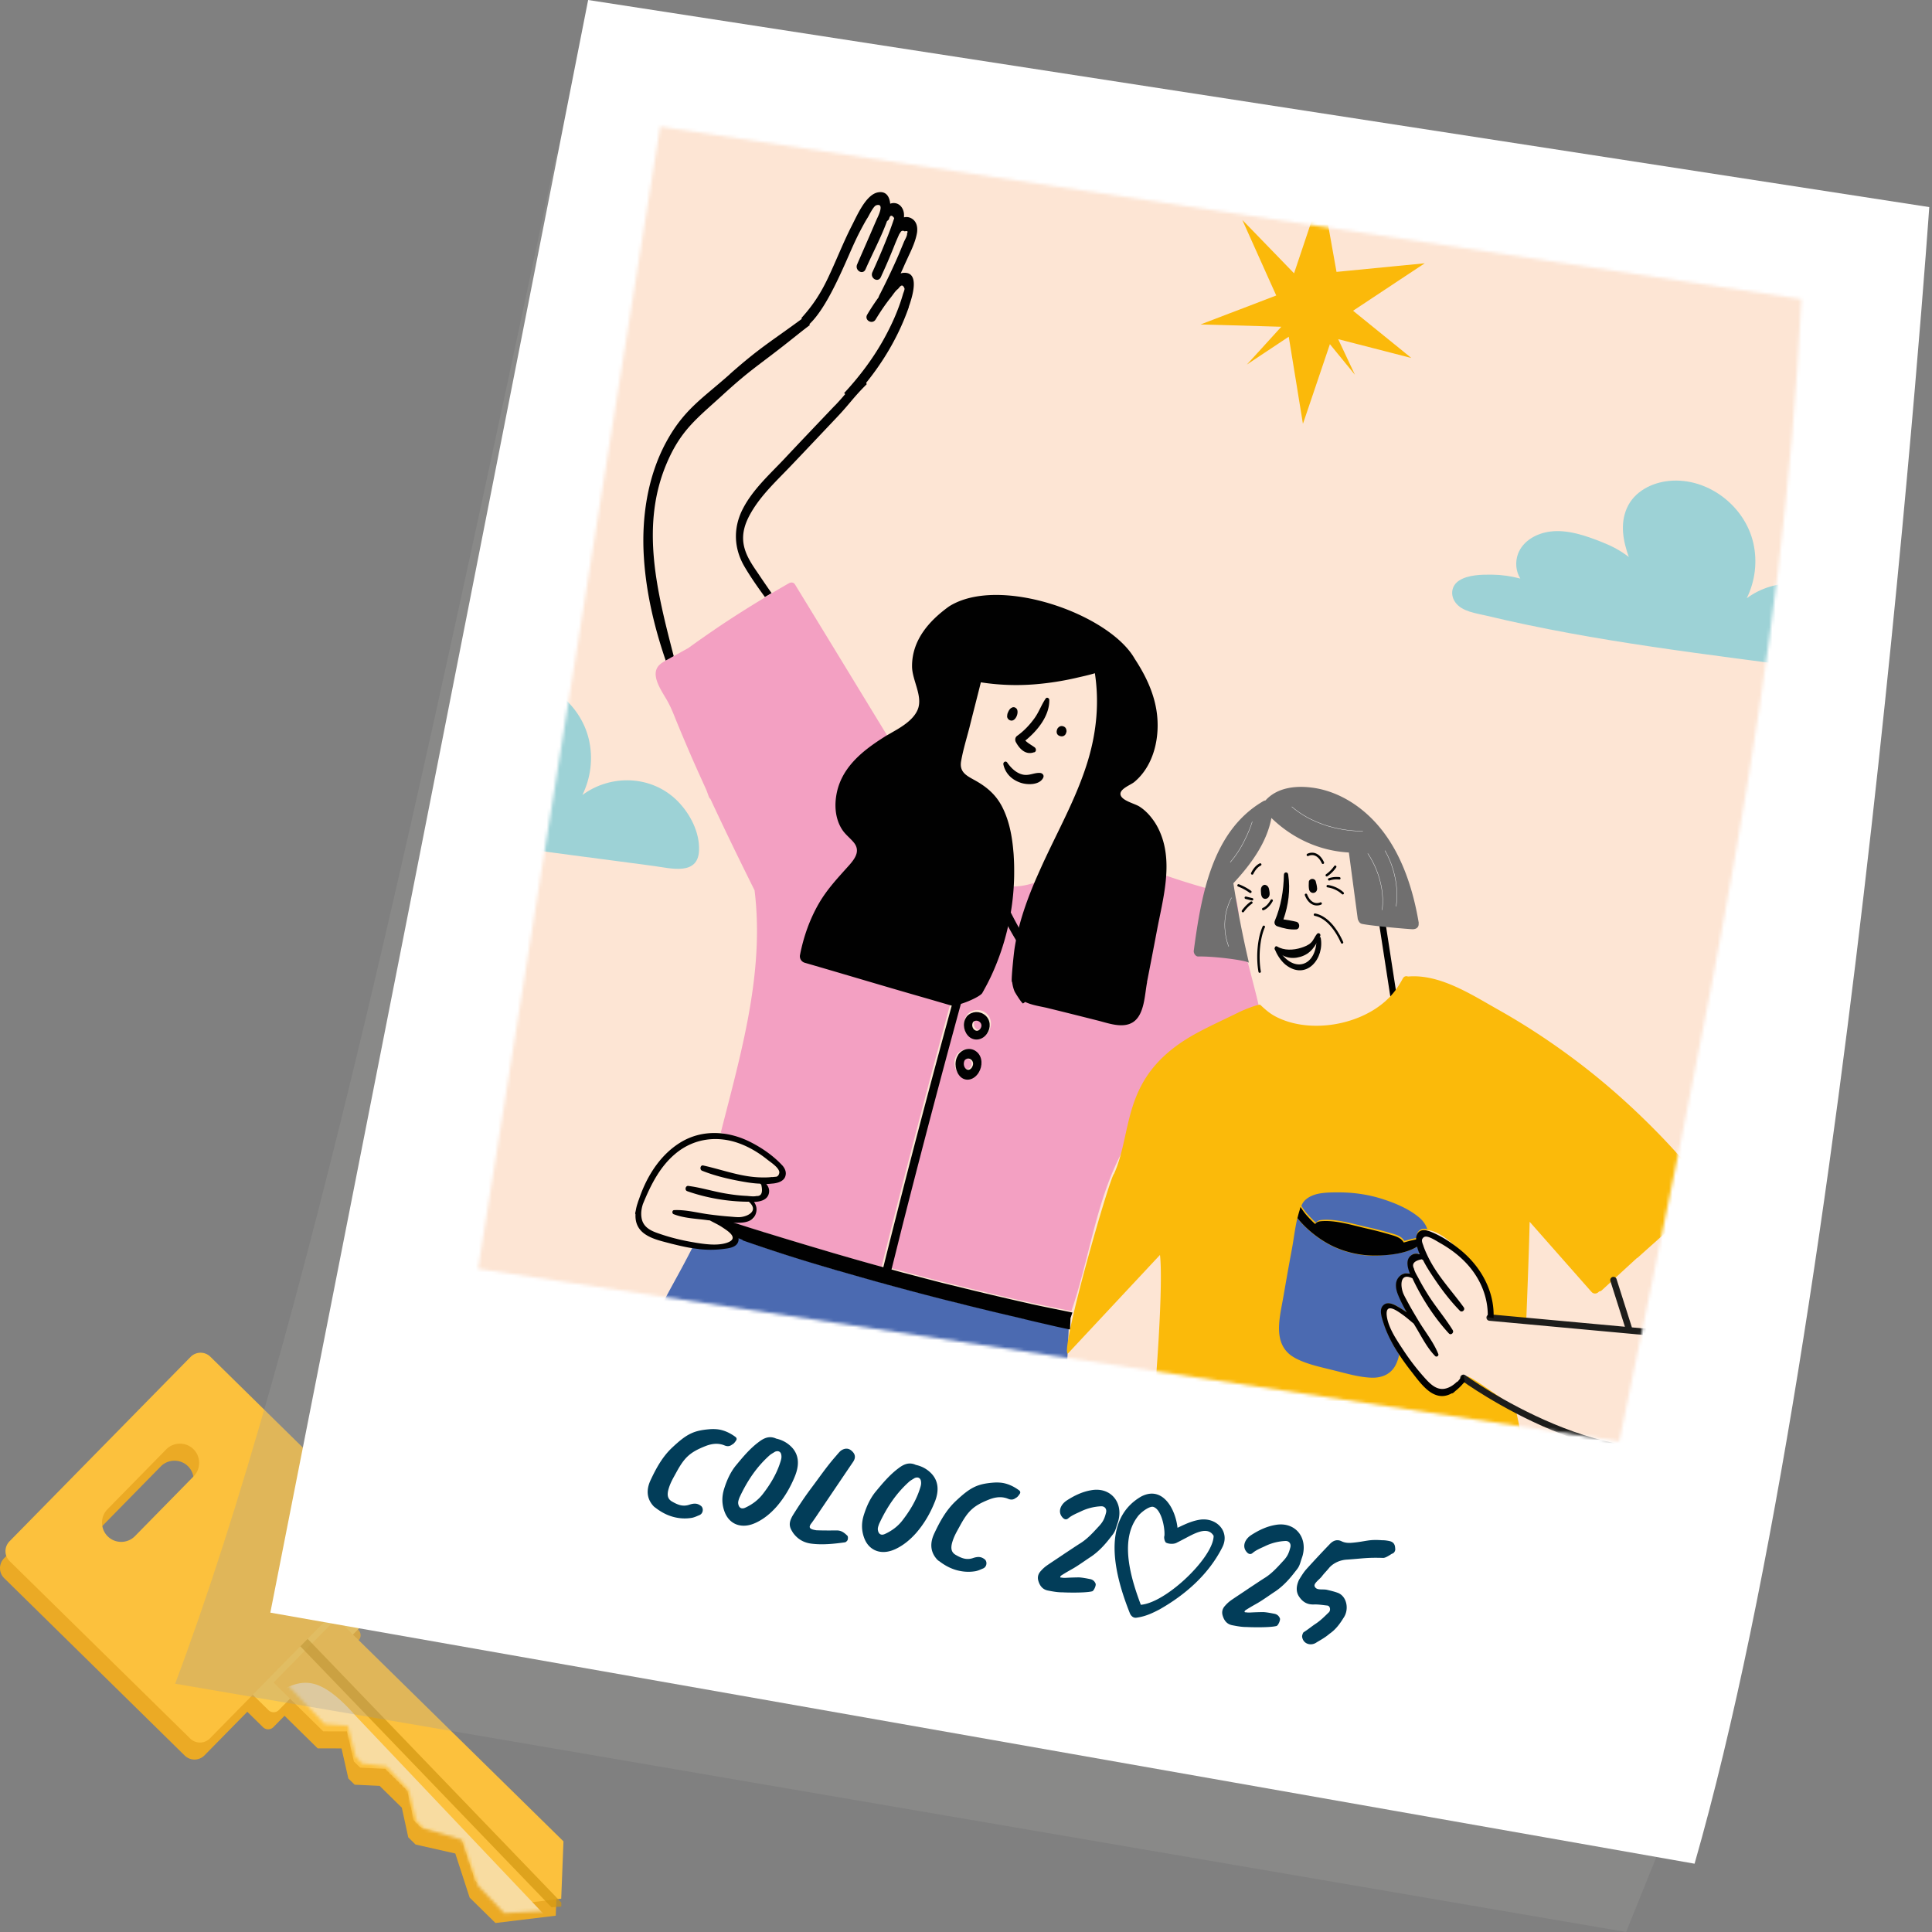 <?xml version="1.0" encoding="UTF-8"?>
<svg xmlns="http://www.w3.org/2000/svg" width="599" height="599" viewBox="0 0 599 599" fill="none">
  <rect x="0" y="0" width="599" height="599" fill="#808080" stroke="none"/>
  <path d="m141.16 574.661-12.308-2.779-2.271-2.231-1.998-9.193-6.881-6.766-7.748-.365-1.952-1.919-2.11-9.328-7.392-.008-15.388-15.12 19.525-19.894 70.347 69.12-.682 17.762-18.689 2.27-8.005-7.876-4.448-13.673zM1.233 483.168l56.168-57.201a4.343 4.343 0 0 1 6.12-.054l55.984 55.009a4.348 4.348 0 0 1 .055 6.122l-56.168 57.202a4.344 4.344 0 0 1-6.12.053L1.289 489.29a4.347 4.347 0 0 1-.055-6.122zm38.913-1.607 18.203-18.549c2.303-2.339 2.254-6.145-.078-8.431-2.34-2.304-6.144-2.256-8.428.076l-18.204 18.549c-2.302 2.339-2.253 6.145.079 8.431 2.332 2.287 6.143 2.256 8.428-.076z" fill="#EBAA25"></path>
  <path d="m71.558 522.507 26.397-26.886a2.271 2.271 0 0 1 3.213-.028l9.963 9.788c.896.88.909 2.319.03 3.214l-26.398 26.886a2.271 2.271 0 0 1-3.212.029l-9.964-9.789a2.273 2.273 0 0 1-.03-3.214z" fill="#EBAA25"></path>
  <path d="m73.246 517.214 26.398-26.886a2.27 2.27 0 0 1 3.212-.028l9.964 9.788c.895.88.908 2.319.029 3.214l-26.397 26.886a2.271 2.271 0 0 1-3.213.029l-9.963-9.789a2.273 2.273 0 0 1-.03-3.214z" fill="#FECB4B"></path>
  <path d="m142.869 569.362-12.318-2.756-2.271-2.231-1.982-9.199-6.881-6.766-7.754-.383-1.945-1.901-2.128-9.321-7.374-.015-15.412-15.131 19.532-19.876 70.364 69.112-.699 17.769-18.673 2.264-8.021-7.869-4.438-13.697z" fill="#FCC13D"></path>
  <path d="M89.897 504.728c.628-.642 1.665-.583 2.334.108l81.793 85.007-.002 1.268-3.048.222-80.987-84.162c-.676-.709-.71-1.783-.099-2.42l.01-.023z" fill="#D29611" opacity=".7"></path>
  <mask id="wijg7u4t3a" style="mask-type:luminance" maskUnits="userSpaceOnUse" x="85" y="499" width="90" height="95">
    <path d="m143.367 570.479-12.04-3.642-2.294-2.417-2.311-9.457-6.949-7.329-7.521-.924-1.964-2.061-2.458-9.589-7.138-.525-15.563-16.393 18.052-18.786 71.058 74.877.084 17.952-17.975 1.003-8.1-8.526-4.881-14.183z" fill="#fff"></path>
  </mask>
  <g mask="url(#wijg7u4t3a)">
    <path d="M64.955 517.586c-2.78 1.069 8.252 14.949 8.252 14.949l15.146-1.926-2.742 14.992 11.818 12.447 15.146-1.926-2.742 14.992 10.148 10.707 9.231-1.18-1.666 9.129 5.901 6.227 27.194 14.898 16.263-8.662-66.525-70.13c-14.789-16.77-19.271-9.4-30.47-4.158-.991.46-13.81-10.81-14.929-10.388l-.025.029z" fill="#F8DCA1"></path>
  </g>
  <path d="M2.931 477.893 59.1 420.691a4.343 4.343 0 0 1 6.12-.053l55.984 55.009a4.345 4.345 0 0 1 .055 6.121L65.091 538.97a4.343 4.343 0 0 1-6.12.053L2.987 484.015a4.347 4.347 0 0 1-.056-6.122zm38.906-1.625 18.204-18.549c2.302-2.339 2.253-6.144-.079-8.431-2.332-2.286-6.143-2.256-8.428.076l-18.204 18.55c-2.302 2.339-2.253 6.144.08 8.431 2.338 2.303 6.142 2.255 8.427-.077z" fill="#FCC13D"></path>
  <path d="M520.713 558.018 504.165 599 54.303 522.026C94.62 414.638 130.948 242.36 172.595 47.264l348.118 510.754z" fill="#9D9D9C" style="mix-blend-mode:multiply" opacity=".3"></path>
  <path d="m182.347 0 415.805 64.207s-23.658 342.283-72.767 513.619l-441.57-77.843L182.348 0z" fill="#fff"></path>
  <mask id="4dviq0lvjb" style="mask-type:luminance" maskUnits="userSpaceOnUse" x="148" y="39" width="411" height="408">
    <path d="m148.216 393.39 353.825 53.49c27.555-133.957 50.937-240.438 56.459-354.126l-353.825-53.49-56.459 354.126z" fill="#fff"></path>
  </mask>
  <g mask="url(#4dviq0lvjb)">
    <path d="M192.231 22 584.23 80l-65.501 392-401.499-60 75.001-390z" fill="#FDE5D4"></path>
    <path d="M452.379 179.993c2.789-1.792 7.018-1.866 10.214-1.829 2.991.037 5.91.462 8.772 1.219-1.403-2.235-1.662-5.173-.702-7.705 1.533-4.065 5.837-6.356 9.955-6.873 5.448-.702 11.211 1.33 16.197 3.326 2.937 1.164 5.725 2.624 8.182 4.564-1.755-4.934-2.771-10.2-.591-15.17 2.271-5.155 7.72-7.908 13.113-8.425 11.912-1.146 23.455 7.723 26.078 19.253 1.329 5.82.554 11.843-2.032 17.128 8.791-6.504 21.479-6.19 29.495 1.866 3.896 3.935 6.925 9.719 6.667 15.391-.351 7.797-8.736 5.469-13.907 4.767-34.389-4.638-69.073-8.481-102.853-16.592-3.213-.776-7.664-1.238-9.751-4.158-1.644-2.291-1.219-5.228 1.182-6.762h-.019zM91.38 240.993c2.788-1.792 7.017-1.866 10.213-1.829 2.991.037 5.91.462 8.772 1.219-1.403-2.235-1.662-5.173-.702-7.705 1.533-4.065 5.837-6.356 9.955-6.873 5.448-.702 11.211 1.33 16.197 3.326 2.937 1.164 5.725 2.624 8.182 4.564-1.755-4.934-2.771-10.2-.591-15.17 2.271-5.155 7.72-7.908 13.113-8.425 11.912-1.146 23.455 7.723 26.077 19.253 1.33 5.82.555 11.843-2.031 17.128 8.791-6.504 21.479-6.19 29.495 1.866 3.896 3.935 6.925 9.719 6.667 15.391-.351 7.797-8.736 5.469-13.907 4.767-34.389-4.638-69.073-8.481-102.853-16.592-3.213-.776-7.664-1.238-9.751-4.158-1.644-2.291-1.22-5.228 1.182-6.762h-.019z" fill="#9DD2D6"></path>
    <path d="m402.113 120.01-1.219-7.464-1.33-8.148-7.59 5.044-5.412 3.603 3.805-4.158 6.889-7.575-16.936-.499-1.976-.055-6.113-.167 9.16-3.51 2.974-1.127 11.321-4.342-2.715-6.024-.702-1.57-7.092-15.817 10.897 11.234 1.089 1.127 4.045 4.176 5.079-15.15 1.367-4.084L409.833 59l.572 3.197.37 1.995 3.601 20.103 1.552-.148 1.68-.166 14.775-1.441 1.552-.148 7.794-.758-7.776 5.137-1.551 1.034-12.891 8.537 12.651 10.254 1.533 1.238 3.878 3.16-3.934-1.016-1.57-.407-17.176-4.416 5.19 11.031-7.757-9.479-2.973 8.795-2.106 6.227-.498 1.478-2.217 6.541-.572 1.644-.314-1.94-1.256-7.705-.277-1.737z" fill="#FBB90A"></path>
    <path d="m428.606 286.502 3.853 24.978" stroke="#010101" stroke-width="2" stroke-miterlimit="10"></path>
    <path d="M320.663 233.261c.688-.269.655-1.15.113-1.56-.996-.719-2.032-1.25-2.889-2.094 3.679-2.951 7.547-7.64 7.433-12.628-.027-.562-.77-.902-1.095-.426-1.344 1.933-2.095 4.21-3.518 6.164-1.533 2.125-3.301 3.955-5.364 5.435-.615.445-.715 1.254-.406 1.885 1.216 2.281 3.153 4.143 5.698 3.177l.028.047zM328.645 228.202c.842.304 1.557-.144 1.809-.738.107-.302.252-.594.201-.934-.031-.237-.069-.443-.186-.668-.278-.626-1.238-.958-1.887-.625-.23.107-.388.265-.545.424-.218.242-.324.543-.391.855-.141.654.071 1.394.92 1.667l.079.019zM314.584 222.972c.654-.621 1.092-1.912.813-2.844-.186-.621-.933-1.05-1.548-.789-.569.231-.898.644-1.176 1.193-.072.147-.152.333-.232.519-.16.372-.151.703-.189 1.063.004.536.414 1.047.899 1.207.552.217 1.029.046 1.433-.349zM323.448 241.093c.346-.711-.24-1.385-.958-1.447-1.817-.14-3.354.924-5.307.523-2.063-.428-3.715-2.045-4.891-3.734-.468-.683-1.354-.141-1.201.578.598 2.761 2.561 4.719 5.285 5.649 2.184.761 5.952.772 7.064-1.533l.008-.036zM258.835 125.743c-5.239 5.509-10.47 10.982-15.681 16.537-4.521 4.788-9.822 9.541-12.878 15.545-2.982 5.827-2.798 12.115.516 17.802 1.893 3.233 4.102 6.387 6.363 9.476.69-.417 1.373-.797 2.063-1.213a342.82 342.82 0 0 1-4.166-6.091c-1.743-2.533-3.605-5.212-4.332-8.277-.913-3.774.194-7.171 2.006-10.357 3.214-5.692 8.158-10.181 12.576-14.838 4.747-4.967 9.466-9.979 14.177-14.954 4.227-4.47 4.875-5.911 9.221-10.234-.264-1.04-.615-2.023-.922-3.035-4.381 3.964-4.887 5.44-8.951 9.676l.008-.037zM226.251 116.041c-8.424 7.501-14.217 10.865-19.754 21.109-5.798 10.768-7.656 23.517-6.857 35.778.693 10.865 3.249 21.675 6.8 31.985.207-.106.423-.25.631-.355.631-.355 1.22-.682 1.843-1-5.127-19.822-10.57-40.584-2.094-60.178 4.367-10.138 9.352-13.7 17.187-20.874 8.712-7.98 11.061-9.091 20.293-16.394 2.05-1.615 4.34-3.485 6.813-5.349a42.072 42.072 0 0 0-1.943-2.316c-10.207 7.536-13.36 9.116-22.911 17.557l-.008.037z" fill="#010101"></path>
    <path d="M298.538 328.726c-.992 1.758 1.102 3.924 2.423 1.977 1.113-1.651-1.167-3.286-2.381-2.005l-.042.028z" fill="#F3A0C2"></path>
    <path d="M387.762 337.619c2.51-16.92.123-7.876 2.633-24.796.17-1.132-5.923-22.815-5.752-23.947.072-.335-.628-4.224-.583-4.604.126-.752-.674-6.387-1.396-6.603-18.021-4.559-23.52-7.076-41.062-13.514-2.71 5.952-5.586 11.824-8.697 17.599a317.286 317.286 0 0 1-5.863 10.387c-1.093 1.846-2.656 6.043-4.887 6.712-2.576.74-4.419-3.115-5.575-4.885a105.706 105.706 0 0 1-5.331-9.246 101.57 101.57 0 0 1-3.741-8.468 2754.91 2754.91 0 0 0-6.587 23.438 3622.367 3622.367 0 0 0-20.87 78.691c-1.247 4.94-2.494 9.879-3.707 14.827l4.429 1.199c3.81 1.01 7.62 2.019 11.438 2.991l2.261.552 6.4 1.563c6.052 1.479 12.077 2.912 18.162 4.242l.591.144c1.886.422 3.78.806 5.64 1.182 2.277.478 4.597.928 6.908 1.414 5.061-14.653 7.141-30.425 13.413-44.586 2.999-6.782 7.111-13.291 12.349-18.234 1.667-.767 3.582-1.16 5.281-1.567.388-.101.768-.165 1.155-.265 4.457-.125 8.88-.258 13.329-.345a371.78 371.78 0 0 1 6.404-.157c.666-.033 1.325-.029 1.991-.062.216.014.422-.092.593-.207.3-.201.554-.53.599-.91.115-.872.264-1.736.379-2.608l.096.063zm-84.403-5.396c-1.291 1.915-3.781 2.598-5.633 1.167-1.756-1.368-2.447-4.276-1.14-6.266.016-.074.059-.103.11-.169.024-.112.125-.243.219-.338 1.564-1.653 4.082-1.781 5.821-.339 1.774 1.451 1.907 4.067.623 5.945zm3.018-12.139c-1.291 1.915-3.782 2.599-5.634 1.168-1.755-1.368-2.447-4.277-1.139-6.267.016-.074.059-.103.109-.168.024-.112.126-.244.22-.338 1.564-1.653 4.081-1.782 5.821-.339 1.774 1.451 1.906 4.066.623 5.944zM222.064 377.593c4.598 1.437 9.22 2.763 13.827 4.163.382.093.757.224 1.132.355l5.668 1.738c3.988 1.21 7.976 2.42 11.972 3.592 2.098.631 4.239 1.232 6.337 1.863 4.1 1.197 8.209 2.358 12.325 3.482a2643.747 2643.747 0 0 1 4.06-16.125 3841.822 3841.822 0 0 1 27.996-103.945c-6.887 5.109-14.497 8.981-22.599 11.399-.819.231-1.659-.288-1.71-1.243-.822-14.373.017-28.811 2.559-42.99-2.74-2.239-4.736-5.554-6.599-8.639-3.446-5.592-6.85-11.213-10.289-16.843a18907.946 18907.946 0 0 0-20.248-33.172c-.401-.687-1.191-.763-1.809-.442a230.24 230.24 0 0 0-5.405 3.155c-.677.423-1.346.809-2.023 1.233-5.137 3.102-10.22 6.297-15.196 9.674-2.92 1.996-5.806 3.999-8.672 6.086-1.537.842-3.038 1.692-4.575 2.534-.618.32-1.21.686-1.828 1.006a5.96 5.96 0 0 0-.626.357c-1.125.628-2.265 1.331-2.798 2.614-1.322 3.25 2.368 7.881 3.676 10.477.233.45.466.899.691 1.386a59.49 59.49 0 0 1 1.073 2.5c1.763 4.395 3.612 8.734 5.495 13.08 1.469 3.382 3.016 6.743 4.528 10.096l.762 2.071c.118.303.295.504.479.667 1.825 3.939 3.693 7.85 5.56 11.761a1512.909 1512.909 0 0 0 8.119 16.548c3.141 25.539-4.209 50.478-10.465 75.095 15.507 5.712 20 11.207 19.346 14.07-.152.708-5.079.29-5.224.961-.889 3.787-.338 1.567-1.053 5.396-.209.97-3.626.174-3.618 1.157.853.287 1.484 4.839.668 5.228-2.527 1.189-12.007-.539-11.562-.391l.026.046z" fill="#F3A0C2"></path>
    <path d="M302.196 316.509c-.992 1.758 1.102 3.924 2.424 1.977 1.113-1.651-1.168-3.286-2.382-2.005l-.042.028zM336.409 263.755s-.008.037-.086.057l-.13.086c-7.411 6.516-17.213 13.112-27.024 10.285 1.038 2.756 2.189 5.5 3.479 8.121 1.363 2.796 2.891 5.515 4.541 8.185a91.083 91.083 0 0 0 2.534 3.903c.288.383 1.01 1.85 1.406 1.907.704.172 1.058-.953 1.362-1.504 6.184-9.943 11.701-20.401 16.634-31.08-.45-.149-.927-.344-1.377-.493-.653-.237-1.129.076-1.339.533zM303.69 270.87c-8.285-5.765-11.698-16.624-13.981-26.437-.057-.245-.114-.49-.164-.772-.125-.609-.538-.903-1.006-.94l-.174-.043c-.696-.17-1.369-.45-1.999-.758-2.208 12.802-2.95 25.771-2.271 38.777 7.001-2.223 13.581-5.551 19.63-9.819l-.035-.008z" fill="#F3A0C2"></path>
    <path d="M324.415 410.447a420.453 420.453 0 0 0-6.73-1.565l-2.797-.684c-5.051-1.155-10.12-2.393-15.155-3.623a418.207 418.207 0 0 1-6.705-1.678 849.476 849.476 0 0 1-13.553-3.547 6432.49 6432.49 0 0 1-4.696-1.265c-.805-.196-1.566-.421-2.362-.655l-.21-.051c-4.128-1.166-8.292-2.34-12.412-3.544l-.7-.17c-1.942-.553-3.91-1.152-5.879-1.751-3.973-1.206-7.946-2.413-11.867-3.685a447.409 447.409 0 0 1-7.074-2.357c-.928-.305-4.961-3.451-5.539-2.649-2.012 2.848-2.936 4.743-6.93 3.296-.474-.194-4.961.477-5.435.283-.174-.042-.443.521-1.444-.47-4.86 9.577-6.999 12.669-11.754 22.272a4549.011 4549.011 0 0 0-17.446 35.536c-21.246 49.418-41.507 99.392-60.367 149.865l-.016.074a544.295 544.295 0 0 0 26.335 16.138c7.14 4.101 14.449 7.93 21.747 11.638 9.526-20.813 19.525-41.432 30.881-61.169 4.49-7.86 9.201-15.549 14.211-23.086.763-1.15 1.518-2.262 2.281-3.411 5.122-7.549 10.493-14.88 16.207-21.931 1.653-2.032 3.305-4.064 4.984-6.05 1.483-1.759 3.248-4.314 5.536-4.855a4.02 4.02 0 0 1 .834-.111c4.429-.057 3.604 8.895 3.518 11.86-.169 5.223-.31 10.493-.479 15.716-.562 18.838-1.115 37.639-1.642 56.486l-.835 27.965c-.198 6.041-.352 12.054-.549 18.095a526.277 526.277 0 0 0 38.305 9.947c3.547.789 7.076 1.493 10.639 2.207a5802.672 5802.672 0 0 1 7.596-49.611c4.76-29.952 9.8-59.836 14.917-89.741 3.179-18.513 6.225-37.098 9.727-55.572.679-12.209 1.254-24.444 1.794-36.688a435.414 435.414 0 0 1-6.885-1.525l-.051.066z" fill="#4B6AB1"></path>
    <path d="M305.416 314.747c-1.68-1.385-4.108-1.266-5.614.315-.091.09-.155.225-.211.323-.016.072-.091.091-.106.162-1.217 1.877-.579 4.657 1.109 6.006 1.788 1.375 4.182.76 5.432-1.109 1.235-1.798 1.104-4.304-.61-5.697zm-1.375 4.087c-1.258 1.905-3.311-.209-2.375-1.93 1.187-1.246 3.43.314 2.334 1.958l.041-.028zM302.945 326.216c-1.655-1.501-4.101-1.298-5.658.515-.093.104-.161.256-.22.368-.017.08-.093.104-.11.184-1.273 2.135-.702 5.227.961 6.687 1.765 1.486 4.189.728 5.495-1.398 1.289-2.047 1.221-4.847-.468-6.356zm-1.522 4.604c-1.314 2.167-3.326-.138-2.34-2.09 1.226-1.429 3.443.251 2.298 2.122l.042-.032z" fill="#010101"></path>
    <path d="m319.883 404.333-.594-.145a1021.779 1021.779 0 0 1-18.245-4.262l-6.43-1.57-2.271-.555c-3.836-.976-7.663-1.99-11.491-3.003-1.503-.367-2.989-.809-4.449-1.205 1.25-4.945 2.464-9.899 3.713-14.844 6.704-26.338 13.653-52.616 20.908-78.781a2761.338 2761.338 0 0 1 6.599-23.464 92.174 92.174 0 0 0 3.764 8.482 92.539 92.539 0 0 0 5.361 9.263c1.162 1.773 3.016 5.635 5.602 4.895 2.241-.667 3.808-4.868 4.905-6.716a317.376 317.376 0 0 0 5.881-10.396c3.113-5.744 5.998-11.622 8.724-17.617-.85-.325-1.672-.604-2.522-.929-4.927 10.747-10.415 21.2-16.573 31.175-.338.545-.684 1.636-1.356 1.511-.384-.094-1.141-1.533-1.391-1.907a68.995 68.995 0 0 1-2.506-3.904 102.916 102.916 0 0 1-4.489-8.188 99.979 99.979 0 0 1-3.436-8.128 15.111 15.111 0 0 1-3.381-1.374c-.861-.446-1.635-.948-2.402-1.488-6.052 4.359-12.704 7.75-19.742 10.027-.649-13.206.137-26.415 2.379-39.385a13.83 13.83 0 0 1-2.42-1.57c-2.526 14.115-3.35 28.528-2.514 42.916.052.954.931 1.482 1.718 1.243 8.131-2.402 15.766-6.257 22.675-11.348-9.809 34.435-19.164 68.98-27.976 103.737a2453.408 2453.408 0 0 0-4.055 16.093 727.237 727.237 0 0 1-12.379-3.494 398.663 398.663 0 0 1-6.365-1.869c-4.013-1.176-8.018-2.39-12.024-3.603l-5.693-1.744a12.558 12.558 0 0 1-1.137-.356c-4.626-1.405-4.478-1.408-9.097-2.849-.454-.111-.892-.297-1.373-.453-.858-.288-1.68-.568-2.538-.855-.02.778.072 1.545.398 2.252-.252.487 1.739.464 1.479.988.174.043 1.352.722 1.554.811.481.156 1.294 1.844 1.776 2.001 3.984 1.482-.425.092 3.583 1.463.928.305 1.812.638 2.74.943 2.362.813 4.733 1.588 7.069 2.354a458.954 458.954 0 0 0 11.86 3.681c1.968.599 3.909 1.151 5.876 1.749l.699.171c4.118 1.202 8.279 2.375 12.405 3.54l.21.051c.804.197 1.564.422 2.36.655l4.693 1.264a854.66 854.66 0 0 0 13.545 3.544c2.236.547 4.472 1.093 6.701 1.677 5.031 1.229 10.098 2.467 15.146 3.622l2.795.682c2.237.547 4.481 1.056 6.725 1.565 2.272.555 4.594 1.044 6.881 1.524.031-1.168.105-2.364.136-3.532l.594-1.736c-2.322-.489-4.617-.932-6.939-1.421a300.258 300.258 0 0 1-5.666-1.188zM125.978 593.388l.016-.074c18.712-50.076 38.899-99.676 60.016-148.658a3502.486 3502.486 0 0 0-22.613 47.409c-7.833 18.823-15.562 37.671-23.028 56.661-5.628 14.373-11.151 28.771-16.709 43.16l-4.137-2.764c-.208.456-.374.883-.582 1.339 10.314 7.47 20.863 14.529 31.756 21.01 7.184 4.289 14.496 8.492 21.949 12.379.425-.949.841-1.861 1.266-2.809-7.311-3.696-14.572-7.458-21.683-11.573a543.866 543.866 0 0 1-26.259-16.043l.008-.037zM305.495 593.928c-2.585 16.471-5.127 32.913-7.536 49.427-3.552-.711-7.139-1.431-10.709-2.225a535.406 535.406 0 0 1-38.562-10.008c-.011.741-.058 1.473-.061 2.177 12.685 4.234 25.533 7.881 38.569 10.831 3.817.855 7.643 1.672 11.441 2.443.3.152.617.229.923.186a427.94 427.94 0 0 0 11.978 2.183c.146-1.021.257-2.051.394-3.034-3.646-.617-7.292-1.234-10.922-1.925 8.393-58.219 17.603-116.277 27.736-174.149.354-5.941.715-11.919 1.069-17.859.051-.927.103-1.854.146-2.743-3.483 18.404-6.509 36.919-9.667 55.364-5.076 29.755-10.126 59.556-14.815 89.406l.016-.074z" fill="#010101"></path>
    <path d="M243.598 364.215c.124-.747-.09-1.615-.708-2.466a2.646 2.646 0 0 0-.405-.488c-2.663-2.866-6.022-5.203-9.397-6.96-7.003-3.694-15.287-4.318-22.182-.055-5.549 3.426-9.498 9.069-11.979 15.344-.314.778-.601 1.602-.879 2.389-.157.39-.279.787-.401 1.185a12.54 12.54 0 0 0-.491 1.94l-.191.887a.76.76 0 0 0 .069.522c-.112 2.383.643 4.627 3.137 6.247 2.363 1.549 5.338 2.121 7.988 2.846 1.938.473 3.912.956 5.882 1.281.847.13 1.694.259 2.549.351l.208.051c2.495.259 5.045.261 7.521-.067 1.574-.199 4.138-.428 4.61-2.451.416-1.764-1.185-3.127-2.339-4.031a27.846 27.846 0 0 0-2.592-1.838c1.898.153 3.805.269 5.647.175 1.912-.078 3.97-.663 4.681-2.783.476-1.361.169-2.641-.564-3.636 1.877-.086 4.272-.55 4.662-2.865.161-1.088-.199-1.954-.841-2.694.586-.012 1.145-.07 1.704-.128.223-.023 3.927-.129 4.295-2.682l.016-.074zm-3.16.628c-.301.043-.636.077-1.007.104l-.103-.026c-1.015.141-2.109.146-3.126.131-6.327-.069-12.098-2.373-18.189-3.705-.865-.212-1.184 1.265-.35 1.625 3.724 1.492 7.774 2.482 11.7 3.208 1.928.354 4.141.739 6.313.803.123.108.245.216.341.278.562 2.47.091 3.638-1.496 3.561-.961.232-2.292-.016-3.267-.06-1.949-.087-3.901-.331-5.837-.648-4.018-.632-7.97-1.909-12.013-2.43-.846-.129-1.226 1.294-.35 1.625 5.958 2.117 12.778 3.277 19.121 3.272 3.424 3.052-.854 4.806-3.146 4.79-.948.002-1.907-.116-2.839-.188-2.045-.15-4.108-.382-6.164-.651-3.619-.456-7.395-1.534-11.046-1.338-.628.041-.696 1.035-.124 1.253 3.125 1.23 6.738 1.374 10.037 1.791.389.056.778.112 1.174.131 1.271.7 2.6 1.296 3.812 2.098 1.527 1.034 5.603 3.429 1.509 4.839-2.004.676-4.478.655-6.896.375-.889-.1-1.736-.229-2.548-.35-.562-.099-1.124-.197-1.651-.287-3.51-.624-7.068-1.532-10.451-2.747-2.271-.789-4.533-1.963-4.946-4.785-.232-1.456.001-2.876.433-4.209 2.461-6.007 5.347-11.794 10.376-15.852 5.734-4.624 12.933-5.392 19.613-2.905 3.105 1.147 6.007 2.905 8.647 5.028.778.617 2.47 1.73 3.248 2.853.301.463.499.9.369 1.334-.088.407-.255.677-.476.856a1.05 1.05 0 0 1-.599.242l-.069-.016zM355.616 304.487a2546.753 2546.753 0 0 0 3.141-16.301c1.764-9.221 4.722-19.68 1.403-28.888-.696-1.935-1.635-3.773-2.85-5.365-.576-.768-1.195-1.508-1.874-2.145a13.5 13.5 0 0 0-2.119-1.695c-1.394-.929-5.294-1.764-5.872-3.553-.598-1.872 3.128-3.159 4.214-4.071 6.227-5.149 8.167-14.327 6.879-22.293-.957-5.883-3.576-11.114-6.757-15.971-7.881-13.853-42.048-26.007-57.552-16.179-6.058 4.366-11.505 10.372-11.457 18.584.013 4.241 3.343 9.096 1.829 13.199-1.033 2.729-3.72 4.702-6.406 6.321-.805.471-1.568.912-2.331 1.353-.676.385-1.308.74-1.871 1.113-6.786 4.306-13.587 9.707-14.788 18.555-.484 3.452-.017 7.137 1.908 10.079.948 1.448 2.256 2.435 3.386 3.731 2.303 2.564.876 4.883-1.095 7.148-3.473 3.899-6.908 7.454-9.578 12.099-2.788 4.851-4.689 10.233-5.78 15.812a2.095 2.095 0 0 0 1.469 2.478c12.253 3.543 24.438 7.226 36.699 10.731 2.9.826 5.792 1.69 8.657 2.507 1.753.468 9.447-2.714 9.771-4.047.17-.272.348-.582.483-.863 1.558-2.758 2.878-5.614 4.038-8.587 3.288-8.378 5.082-17.396 5.262-26.494.03-2.033.017-4.037-.11-6.03a26.732 26.732 0 0 0-.121-1.677c-.391-4.725-1.264-9.451-3.363-13.652-2.017-4.063-5.045-6.529-8.793-8.583-2.419-1.336-4.624-2.463-4.058-5.778.606-3.501 1.693-7.002 2.581-10.434 1.161-4.699 2.384-9.344 3.545-14.043a71.411 71.411 0 0 0 17.155.581 89.271 89.271 0 0 0 12.32-1.934c1.876-.444 3.892-.854 5.879-1.467 1.36 9.003.554 17.909-2.05 26.729-3.123 10.537-8.393 20.196-13.037 30.047-.286.637-.606 1.265-.892 1.901-.848 1.873-1.696 3.745-2.51 5.626-2.923 6.858-5.386 13.986-6.475 21.449-.26 1.898-1.151 10.509-.697 9.953.143 1.055.373 2.053.768 2.973.256.534 2.6 4.284 2.701 3.642.209-.106.39-.258.571-.41 2.283 1.107 5.146 1.414 7.358 1.994 5.002 1.222 9.961 2.473 14.956 3.732 3.346.818 7.922 2.642 11.159.529 3.547-2.351 3.575-8.504 4.331-12.36l-.027-.046z" fill="#010101"></path>
    <path d="M439.888 286.23c-2.143-12.834-6.813-25.85-16.594-34.296-4.762-4.132-10.573-7.017-16.697-7.761-4.996-.626-10.672.006-14.247 4.001-.193.032-.421.056-.639.2-15.849 9.191-19.257 28.982-21.593 46.382-.099.807.579 1.804 1.361 1.797 4.561-.113 14.27 1.072 15.727 1.903a348.971 348.971 0 0 1-4.812-24.61c5.276-5.677 10.339-12.436 11.796-20.235 6.642 6.452 15.089 10.218 24.021 10.698.908 6.832 1.824 13.627 2.731 20.459.05.289.115.503.259.697.194.482.553.887 1.161.996 3.133.646 14.668 1.643 15.635 1.642.141.035.307-.044.456-.047.842-.111 1.542-.771 1.364-1.844l.071.018z" fill="#706F6F"></path>
    <path d="M525.679 373.884c-5.891 5.38-11.898 10.613-17.816 15.947-.136.123-.3.201-.428.287l-4.619 4.24-2.561 2.353-3.568 3.282c-.282.283-.601.402-.895.408-.552.688-1.605.979-2.375.125l-19.164-21.728c-.219 10.214-1.049 30.584-1.049 30.584s-5.04-.957-10.451-.869c-1.351-18.591-25.412-36.146-22.08-21.813.252 1.041-2.403 3.998-3.397 3.677-1.614-.512 2.158 4.798.555 4.407-3.965-1.008-5.512 3.277-.983 12.221 1.106 2.19-4.976-3.802-7.385-2.157-2.621.418 2.34 10.251 4.232 14.24 1.694 3.548 12.548 20.934 21.121 7.707.541-.809 13.991 9.296 14.94 9.488-.07-.017 21.077 82.151-9.46 148.635-1.036 2.255-88.652-6.532-119.498-7.406-.512-.007-3.279-1.467-3.207-1.802 15.833-70.939 23.967-170.679 22.047-186.627l-28.609 30.63c-2.274-1.536 13.038-54.733 14.365-55.78 6.202-13.807 1.676-30.94 26.274-43.975 4.143-2.201 8.369-4.108 12.557-6.18 1.97-.969 6.193-2.524 6.501-2.252 1.923 1.802 3.315 3.004 5.685 4.092 11.502 5.357 28.879 1.491 36.325-8.72a32.525 32.525 0 0 0 2.185-3.503c.118-.206.22-.338.356-.461a1.183 1.183 0 0 1 1.247-.166c9.908-.871 19.765 5.652 28.273 10.434 9.06 5.113 17.75 10.92 26.052 17.337 7.986 6.183 15.548 12.968 22.677 20.235a196.379 196.379 0 0 1 7.126 7.619c.174.042.298.151.448.305 2.55 2.465 5.749 4.814 7.917 7.694 1.687 2.215.632 3.878-.997 5.478-.179.152-.324.313-.503.465-.598.559-1.23 1.11-1.828 1.67l-.01-.121z" fill="#FBBA0A"></path>
    <path d="m461.858 408.497 57.345 5.269M524.489 374.632s42.99 55.435 9.649 71.22c-33.34 15.785-80.411-18.668-80.411-18.668M500.245 396.872l4.891 15.398" stroke="#1D1D1B" stroke-width="2" stroke-miterlimit="10" stroke-linecap="round"></path>
    <path d="M427.551 389.221c3.742-.123 8.54-.672 11.913-2.75.067.211.127.459.194.67.173.587.389 1.146.641 1.714-.901-.309-1.828-.315-2.669.322-1.802 1.319-1.139 3.813-.388 5.711-1.163-.299-2.399-.074-3.36.958-1.488 1.593-1.069 3.831-.309 5.692.759 1.861 1.682 3.648 2.684 5.417a26.848 26.848 0 0 0-2.716-1.744c-1.29-.758-3.163-1.743-4.487-.572-1.54 1.309-.56 3.885-.079 5.481.796 2.568 1.955 4.996 3.279 7.351l.11.183c.468.779.935 1.558 1.445 2.309-.279 1.322-.691 2.572-1.386 3.75-1.634 2.64-4.427 3.55-7.336 3.422-3.723-.143-7.569-1.286-11.207-2.182-4.018-1.032-8.451-1.861-12.197-3.831-.63-.356-1.191-.694-1.701-1.096a8.877 8.877 0 0 1-1.757-1.885c-2.952-4.323-1.301-10.562-.368-15.862.87-5.007 1.733-9.976 2.674-14.964.581-3.105.954-6.458 1.699-9.637 3.179 3.955 7.553 7.171 11.452 8.948a30.616 30.616 0 0 0 13.811 2.696l.058-.101z" fill="#4B6AB1"></path>
    <path d="M439.213 383.798c-.615.111-1.202.267-1.782.387a5.826 5.826 0 0 0-.51.137l-1.529.413c-.943-1.648-2.964-2.045-4.667-2.552a116.69 116.69 0 0 0-6.978-1.766c-4.441-1.01-9.709-2.648-14.212-2.151-.72.085-1.19.384-1.508.837a20.757 20.757 0 0 1-1.261-1.195s-.07-.018-.09-.099c-.429-.413-.816-.854-1.237-1.303-.746-.836-1.372-1.718-1.954-2.627a4.67 4.67 0 0 1 1.474-2.064c.586-.498 1.255-.862 1.943-1.145.731-.31 1.552-.521 2.357-.66 1.993-.333 4.134-.324 5.944-.323 4.544.008 9.132.674 13.488 2.081 3.909 1.256 8.083 2.998 11.283 5.674 1.132.933 2.108 2.247 2.548 3.653-.981-.249-1.822-.119-2.401.344-.621.49-.981 1.312-.951 2.386l.043-.027z" fill="#4B6AB1"></path>
    <path d="M451.842 428.277c-.986.981-2.082 1.78-3.425 2.169-2.607.758-4.583-.943-6.301-2.81a72.378 72.378 0 0 1-6.967-8.957c-.31-.465-.647-.976-.984-1.486a97.884 97.884 0 0 1-1.442-2.298c-1.316-2.188-2.446-4.559-2.752-6.797-.595-4.548 3.274-1.629 4.822-.538 1.229.854 2.348 1.874 3.517 2.829l.659 1.094c1.81 3.009 3.528 6.457 5.971 8.933.422.455 1.23-.032.986-.634-1.425-3.604-4.044-6.82-6.02-10.102-1.125-1.87-2.249-3.739-3.288-5.663-.479-.894-.965-1.751-1.4-2.672-1.056-2.198-1.441-7.04 2.692-5.017 2.828 6.084 6.829 12.238 11.291 17.083.631.701 1.679-.226 1.213-1.001-2.265-3.665-5.088-6.971-7.404-10.572-1.113-1.751-2.183-3.529-3.132-5.353-.47-.93-1.262-2.097-1.483-3.156-.764-1.468.03-2.421 2.392-2.896l.399.218c1.043 2.08 2.336 4.03 3.492 5.753 2.339 3.491 5.01 6.99 7.937 9.977.638.665 1.757-.244 1.221-1.037-3.874-5.35-8.383-9.975-11.255-16.032-.462-.967-.937-2.053-1.279-3.066 0 0 .015-.073-.02-.082-.141-.383-.263-.684-.342-1.013a2.528 2.528 0 0 1-.072-.712c.055-.256.187-.531.503-.797.315-.266.768-.304 1.296-.169 1.301.333 2.991 1.46 3.886 1.96 2.979 1.688 5.768 3.752 8.125 6.284 4.29 4.608 6.782 10.529 6.585 16.725.586.035 1.164.106 1.804.231.354-8.161-3.77-15.657-9.874-20.806-2.993-2.502-6.505-4.829-10.147-6.186l-.633-.163c-.985-.252-1.828-.121-2.409.347-.624.496-.986 1.329-.956 2.416-.617.112-1.206.269-1.788.39-.156.037-.312.074-.511.139l-1.534.417c-.945-1.669-2.973-2.073-4.68-2.588a116.734 116.734 0 0 0-6.999-1.793c-4.454-1.025-9.738-2.688-14.256-2.187-.687.094-1.194.388-1.513.846a20.45 20.45 0 0 1-1.264-1.211s-.063-.054-.09-.1c-.431-.419-.818-.865-1.241-1.32-.748-.848-1.374-1.741-1.958-2.661-.09.247-.151.539-.206.795-.291.851-.519 1.756-.748 2.662 3.172 3.936 7.537 7.136 11.427 8.904a30.626 30.626 0 0 0 13.78 2.683c3.734-.123 8.52-.671 11.887-2.739.066.21.125.457.192.667.173.584.389 1.14.641 1.706-.899-.307-1.825-.313-2.663.32-1.798 1.313-1.137 3.796-.387 5.685-1.16-.297-2.394-.073-3.352.953-1.485 1.586-1.066 3.814-.309 5.667.758 1.852 1.679 3.63 2.679 5.39a27.01 27.01 0 0 0-2.71-1.735c-1.287-.754-3.155-1.734-4.477-.569-1.536 1.303-.558 3.867-.078 5.455.794 2.556 1.951 4.973 3.272 7.317l.11.182c.466.775.933 1.55 1.442 2.297a73.9 73.9 0 0 0 3.694 5.15c1.782 2.269 3.634 4.903 5.958 6.539 2.491 1.718 4.748 1.564 6.726.451.141.036.304-.038.476-.148a7.94 7.94 0 0 0 .639-.569c.488-.376.991-.826 1.458-1.284.281-.275.569-.587.815-.871.237-.248.483-.532.721-.78-.185-.703-.355-1.479-.556-2.108a88.226 88.226 0 0 1-1.858 2.3l.055-.256zM281.763 95.118c.932-2.643 3.746-10.998-1.72-10.525-.257.016-.53.107-.795.16.399-.846.807-1.73 1.18-2.621.416-.92.875-1.87 1.298-2.828 1.058-2.219 2.106-4.558 2.536-6.89.072-.336.11-.68.114-1.034.064-1.478-.427-2.896-1.751-3.651a3.103 3.103 0 0 0-2.355-.34c.012-.39.023-.78-.008-1.142-.17-1.732-1.306-3.19-2.989-3.286-.464-.034-.883.06-1.275.2-.193-2.131-1.214-3.953-3.696-3.537-3.826.598-6.605 7.272-8.275 10.48-2.703 5.316-4.854 10.924-7.428 16.31-2.241 4.682-4.667 8.375-8.088 12.14.299 1.134.366 2.172.776 3.295 5.387-3.638 10.169-14.225 13.941-22.818 1.154-2.667 2.335-5.288 3.68-7.83.668-1.251 1.345-2.54 2.109-3.73.444-.718 1.784-3.575 2.673-3.83 2.793-.85.38 3.79.172 4.25-.648 1.492-1.296 2.985-1.952 4.516-1.378 3.202-2.783 6.358-4.161 9.56-.805 1.886 1.799 3.427 2.612 1.502 2.143-4.902 4.801-9.835 6.658-14.925.213-.145.433-.327.601-.6.316-1.3.881-1.397 1.625-.31a96.705 96.705 0 0 1-1.054 3.044c-.553 1.556-1.174 3.094-1.796 4.633a220.585 220.585 0 0 1-3.911 9.07c-.616 1.344.577 2.54 1.629 2.364.377-.065.759-.326.975-.823.192-.386.357-.817.549-1.203a174.727 174.727 0 0 0 3.826-9.012c.39-.967.88-2.066 1.379-3.202.05-.066.135-.124.186-.19.306-.751.784-.949 1.467-.586.846-.225 1.089-.009.73.65.13.74-.769 2.054-1.041 2.813-.382.929-.755 1.82-1.136 2.75-.39.966-.805 1.887-1.229 2.845a211.64 211.64 0 0 1-4.623 9.682c-.2.423-.426.8-.626 1.223-.075.179-.15.357-.182.507a69.19 69.19 0 0 0-3.501 5.317c-1.065 1.745 1.582 3.256 2.612 1.503 1.458-2.396 3.004-4.692 4.74-6.863.641-.787 1.32-1.918 2.1-2.514.476-.356 1.299-2.16 2.081-.239.151.312-.398 1.515-.463 1.814-1.446 5.033-3.642 9.843-6.169 14.337-3.347 5.945-7.49 11.38-12.069 16.316.722.688 1.486 1.346 2.277 2.051 7.63-8.162 13.911-17.636 17.785-28.72l-.018-.083z" fill="#010101"></path>
    <path d="M401.799 288.17c1.322-.072 1.344-2.081.103-2.384-1.311-.321-2.648-.529-3.984-.737 1.562-4.477 2.186-9.104 1.473-13.94-.141-.903-1.321-.797-1.329.11-.089 4.916-.911 9.772-2.808 14.246-.32.791.083 1.521.819 1.741 1.847.609 3.761 1.077 5.691.955M407.233 276.841c.69-.081 1.145-.634 1.13-1.344-.046-.759-.221-1.508-.436-2.267-.106-.483-.711-.797-1.144-.737-.424.021-.965.388-.988.881-.041.779-.075 1.519.052 2.298.111.65.657 1.24 1.386 1.169zM392.913 274.666c-.263-.235-.768-.443-1.118-.273-.701.339-.932 1.048-.865 1.831.055.651-.001 1.276.342 1.87.514.892 1.765.729 2.198-.186.343-.682.118-1.46-.003-2.171-.071-.4-.225-.778-.554-1.071zM408.341 289.504c-.713.868-1.068 1.99-1.871 2.753-.856.833-1.957 1.231-3.049 1.59-2.38.752-5.272.921-7.467-.407-.529-.338-1.019.543-.588.982 2.213 2.291 4.741 3.117 7.788 2.236 3.206-.926 4.689-3.274 6.156-6.417.332-.669-.52-1.252-.978-.697" fill="#030404"></path>
    <path d="M391.83 287.351c-1.539 3.333-2.121 9.235-1.283 13.89M407.689 283.585c3.828.753 6.73 4.809 8.407 8.602M387.669 276.502a16.666 16.666 0 0 0-3.675-1.991M388.198 278.816l-1.95-.477M387.974 279.853c-1.037.73-1.921 1.662-2.62 2.638M411.349 271.361a10.478 10.478 0 0 0 2.62-2.638M412.1 272.637a7.425 7.425 0 0 1 3.147-.324M411.644 274.751c1.742.256 3.409 1.036 4.658 2.19M404.91 277.436c.924 2.373 2.666 3.443 4.551 2.687M394.269 279.206c-.693 1.26-1.642 2.247-2.62 2.638M410.153 267.492c-1.034-2.322-2.824-3.298-4.671-2.442M388.231 270.805c.632-1.295 1.534-2.331 2.493-2.773" stroke="#030404" stroke-width=".75" stroke-miterlimit="10" stroke-linecap="round"></path>
    <path d="M408.162 290.588c.354 9.257-7.49 11.718-12.149 3.146l-.855.395c.729 1.8 1.773 3.565 3.364 4.935 6.506 5.175 12.282-1.981 10.916-8.504l-1.247.073" fill="#030404"></path>
    <path d="M400.529 250.144c9.585 8.133 21.979 7.514 21.979 7.514M428.525 282.113c1.25-9.662-4.443-17.474-4.443-17.474M432.872 280.989c1.348-9.638-3.469-17.236-3.469-17.236M381.809 278.347c-4.108 7.694-.865 15.085-.865 15.085M381.437 267.331c4.662-5.36 6.805-12.541 6.805-12.541" stroke="#fff" stroke-width=".1" stroke-miterlimit="10" stroke-linecap="round"></path>
  </g>
  <path d="M203.136 467.415c-.137-.126-.334-.253-.496-.426-1.82-1.958-2.267-4.265-1.412-6.888.15-.451.353-.94.61-1.47 1.694-3.586 3.614-7.073 6.649-9.896 4.523-4.235 6.661-5.264 11.853-5.643.972-.045 1.897-.009 2.8.154 1.794.361 3.384 1.153 4.888 2.264.257.187.462.53.293.916-.21.391-.813 1.243-1.263 1.395-.73.575-1.323.618-1.917.487-.297-.066-.606-.214-.946-.334-.285-.1-.546-.153-.844-.219-1.574-.303-3.172.005-4.785.657-4.787 1.916-6.433 3.563-8.983 8.28-.864 1.575-1.635 2.871-2.178 4.559-.658 2.033-.557 3.405.945 4.283.888.506 1.806.984 2.798 1.179a4.922 4.922 0 0 0 2.554-.185c.81-.276 1.574-.414 2.269-.285.505.1.928.326 1.375.658.532.439.657 1.2.449 1.824-.133.398-.42.781-.869.991-.786.324-1.642.738-2.447.881a13.218 13.218 0 0 1-4.781-.077c-2.435-.47-4.562-1.568-6.556-3.122l-.006.017zM229.315 472.913c-2.045-.391-3.731-1.798-4.623-4.088-.887-2.307-.991-4.687-.154-7.317.779-2.457 1.838-4.912 3.523-7.03 2.202-2.653 4.368-5.319 7.228-7.431 1.451-1.116 2.793-1.67 4.291-1.375a4.55 4.55 0 0 1 1.06.353c1.897.416 3.608 1.329 5.011 2.868 1.954 2.218 2.096 4.903 1.213 7.671-.122.364-.226.676-.365 1.034-1.359 3.356-3.206 6.619-5.738 9.543-1.91 2.136-3.949 3.82-6.408 4.969-1.82.85-3.521 1.104-5.055.796l.017.007zm7.185-9.693c2.313-2.982 4.249-6.213 5.363-9.675.376-1.127.502-1.683.377-2.444-.09-.689-.485-1.061-.954-1.149-.298-.066-.683.012-1.008.149-.46.303-1.063.614-1.605 1.043-4.111 3.647-7.016 8.047-9.311 12.953-.111.213-.203.49-.296.767-.15.451-.229.869-.203 1.207.097.848.44 1.434 1.094 1.567.339.061.719.001 1.221-.248 2.128-.995 3.926-2.376 5.322-4.17zM245.728 474.972c-.856-1.27-1.073-2.296-.668-3.569.168-.503.437-1.067.8-1.676 1.753-2.795 3.62-5.628 5.671-8.357 2.445-3.25 4.682-6.534 7.343-9.592.577-.65 1.036-1.245 1.637-1.847.75-.628 1.598-.892 2.366-.739.34.061.698.246 1.016.493 1.006.818 1.364 1.661 1.046 2.674a3.685 3.685 0 0 1-.468.921c-3.188 4.694-6.322 9.349-9.521 14.078-1.134 1.656-2.23 3.384-3.424 4.98a2.244 2.244 0 0 0-.427.741c-.244.729.325 1.122 2.022 1.37 1.576.069 3.872.081 6.203.047.315.014.577.009.893.082 1.012.2 1.725.819 2.499 1.556.24.24.216.91.077 1.326-.075.225-.523.669-.779.715-3.569.509-7.081.845-10.438.421-2.537-.309-4.498-1.561-5.872-3.613l.024-.011zM272.616 481.066c-2.039-.408-3.731-1.798-4.624-4.087-.887-2.307-.991-4.688-.153-7.318.779-2.456 1.838-4.911 3.522-7.03 2.203-2.653 4.387-5.312 7.229-7.43 1.45-1.117 2.793-1.671 4.291-1.376.339.062.714.194 1.06.354 1.896.416 3.608 1.328 5.01 2.868 1.955 2.218 2.097 4.902 1.213 7.671-.121.364-.225.676-.382 1.027-1.341 3.363-3.206 6.619-5.738 9.543-1.91 2.136-3.949 3.82-6.39 4.975-1.82.851-3.522 1.104-5.056.797l.018.006zm7.185-9.692c2.312-2.983 4.248-6.214 5.363-9.675.376-1.127.502-1.683.376-2.444-.089-.69-.484-1.061-.953-1.149-.298-.066-.683.011-1.008.149-.46.302-1.063.613-1.605 1.042-4.111 3.647-7.016 8.048-9.311 12.954-.111.212-.203.49-.296.767-.15.451-.23.868-.203 1.207.097.847.44 1.433 1.094 1.566.339.062.718.001 1.221-.248 2.127-.994 3.943-2.369 5.322-4.169zM291.078 483.975c-.138-.126-.335-.254-.496-.427-1.82-1.957-2.267-4.264-1.413-6.887.15-.451.354-.941.61-1.47 1.694-3.586 3.615-7.073 6.65-9.896 4.523-4.236 6.66-5.264 11.852-5.643.972-.045 1.897-.01 2.8.153 1.794.361 3.385 1.154 4.889 2.264.256.188.461.531.292.917-.21.39-.813 1.243-1.262 1.395-.731.575-1.323.618-1.917.486-.298-.066-.607-.213-.946-.333-.286-.1-.547-.154-.844-.22-1.574-.302-3.173.006-4.786.658-4.787 1.916-6.433 3.563-8.983 8.28-.863 1.574-1.635 2.871-2.172 4.541-.658 2.034-.539 3.412.945 4.283.888.506 1.806.984 2.798 1.179a4.92 4.92 0 0 0 2.554-.185c.81-.276 1.574-.414 2.269-.285.505.1.928.327 1.375.659.532.439.657 1.199.449 1.823-.133.399-.42.781-.869.991-.786.324-1.642.739-2.447.881a13.236 13.236 0 0 1-4.78-.076c-2.436-.471-4.563-1.569-6.557-3.123l-.011.035zM339.672 490.983c.243.532-.552 2.309-1.082 2.394-2.277.579-8.894.352-9.061.313-1.591.024-3.137-.266-4.642-.561-1.671-.334-2.558-1.518-2.995-3.145-.26-1.022-.024-2.025.785-2.886a10.625 10.625 0 0 1 1.927-1.748c1.872-1.283 3.762-2.501 5.634-3.784 1.665-1.084 3.252-2.175 4.9-3.207 2.02-1.308 3.685-3.11 5.296-4.872 1.5-1.549 1.986-2.522 2.487-4.499.288-1.16-.411-2.006-1.501-1.981-2.18.108-4.291.609-6.35 1.612-1.288.615-2.732 1.156-3.885 2.148-.503.425-1.205.489-1.965-.534-1.254-1.642-.374-3.796 1.57-5.054 2.352-1.521 4.827-2.689 7.481-3.136 5.962-1.109 10.116 3.664 8.411 9.66l-.47 1.406c-.59 2.062-.963 2.338-1.876 3.511-1.709 2.233-3.609 4.32-5.955 5.941-1.843 1.196-3.577 2.488-5.48 3.624-1.565.905-1.815.992-3.818 2.249-.118.113-.356.224-.353.516-.022.186.258.187.442.174.472.088.657.075 1.157.076a87.294 87.294 0 0 1 4.236-.143c1.157.076 2.321.31 3.467.537.771.154 1.347.647 1.64 1.389zM396.813 501.739c.243.532-.551 2.309-1.081 2.394-2.277.578-8.894.352-9.062.313-1.591.024-3.137-.266-4.641-.561-1.672-.334-2.558-1.518-2.996-3.145-.259-1.022-.024-2.025.785-2.886a10.631 10.631 0 0 1 1.928-1.748c1.871-1.283 3.762-2.501 5.633-3.784 1.665-1.084 3.253-2.175 4.901-3.207 2.014-1.291 3.679-3.092 5.296-4.872 1.5-1.549 1.986-2.522 2.487-4.499.288-1.16-.411-2.006-1.501-1.981-2.181.108-4.292.609-6.351 1.612-1.288.615-2.731 1.156-3.884 2.148-.503.425-1.206.489-1.966-.534-1.254-1.642-.373-3.796 1.571-5.054 2.352-1.521 4.827-2.69 7.481-3.136 5.961-1.109 10.116 3.664 8.411 9.66l-.471 1.406c-.589 2.062-.962 2.338-1.876 3.511-1.708 2.232-3.609 4.32-5.954 5.94-1.843 1.196-3.578 2.489-5.48 3.625-1.566.905-1.815.992-3.818 2.248-.119.114-.356.225-.353.517-.023.186.257.187.442.174.472.088.656.075 1.157.076a87.294 87.294 0 0 1 4.236-.143c1.157.076 2.321.31 3.467.537.77.154 1.347.647 1.639 1.389zM403.707 507.402c-.027-.339.216-1.067.439-1.318 1.411-.878 2.613-1.908 3.811-2.687 1.482-.97 2.782-2.295 4.077-3.544.547-.563.434-1.9-.469-2.063-1.373-.135-2.687-.384-4.159-.34-2.249.099-3.611-.903-4.652-2.451-.938-1.434-.953-3.125.002-5.21.533-.82 1.281-2.164 2.269-3.269a328.648 328.648 0 0 1 7.239-7.758c1.029-1.11 2.3-1.63 3.762-.864 1.072.493 2.183.516 3.316.411 4.306-.402 4.87-1.075 9.081-.775.902-.011 1.853.13 2.609.318.905.28 1.486.872 1.527 2.184.167.756-.366 1.576-1 1.682-1.039.661-2.007 1.289-2.69 1.3-5.017-.158-6.083.164-11.132.518-2.249.1-4.241 1.045-5.546 2.445-.828 1.045-1.594 1.725-2.462 2.892-.934 1.065-2.557 2.16-2.105 3.017.576 1.326 2.547.683 3.922 1.051 1.148.268 2.236.535 3.285.923 2.817 1.127 3.489 5.218 1.736 7.72-1.136 1.847-2.432 3.638-4.344 4.941-1.508 1.29-2.85 1.961-4.03 2.688-1.705 1.221-4.246.52-4.493-1.852l.007.041z" fill="#023D59"></path>
  <path d="M364.414 475.49c-.1-.596-.939-1.124-1.427-.851l.183-.071c2.862-1.253 5.479-2.843 8.72-3.382 5.278-.864 9.552 3.681 7.082 8.534-4.213 8.357-11.418 14.711-19.525 19.295-2.113 1.092-4.279 2.165-7.15 2.544-.915.122-1.595-.524-1.944-1.267-4.57-11.418-9.311-28.835 3.406-36.279 7.968-4.228 12.218 7.078 11.296 13.135.126-.497-.189-1.343-.647-1.64l.006-.018zm-2.902 2.806c-.466-.455-.706-1.584-.487-2.184.184-2.584-.981-8.102-3.383-8.891-1.08-.459-4 1.624-5.016 3.122-5.75 7.66-1.728 19.949 1.539 28.413l-1.945-1.266c7.385 1.349 24.068-14.307 24.054-21.314-1.927-3.349-6.537-.373-9.285 1.016a76.36 76.36 0 0 1-2.113 1.092c-.941.557-2.622.409-3.341 0l-.023.012z" fill="#023D59"></path>
</svg>
